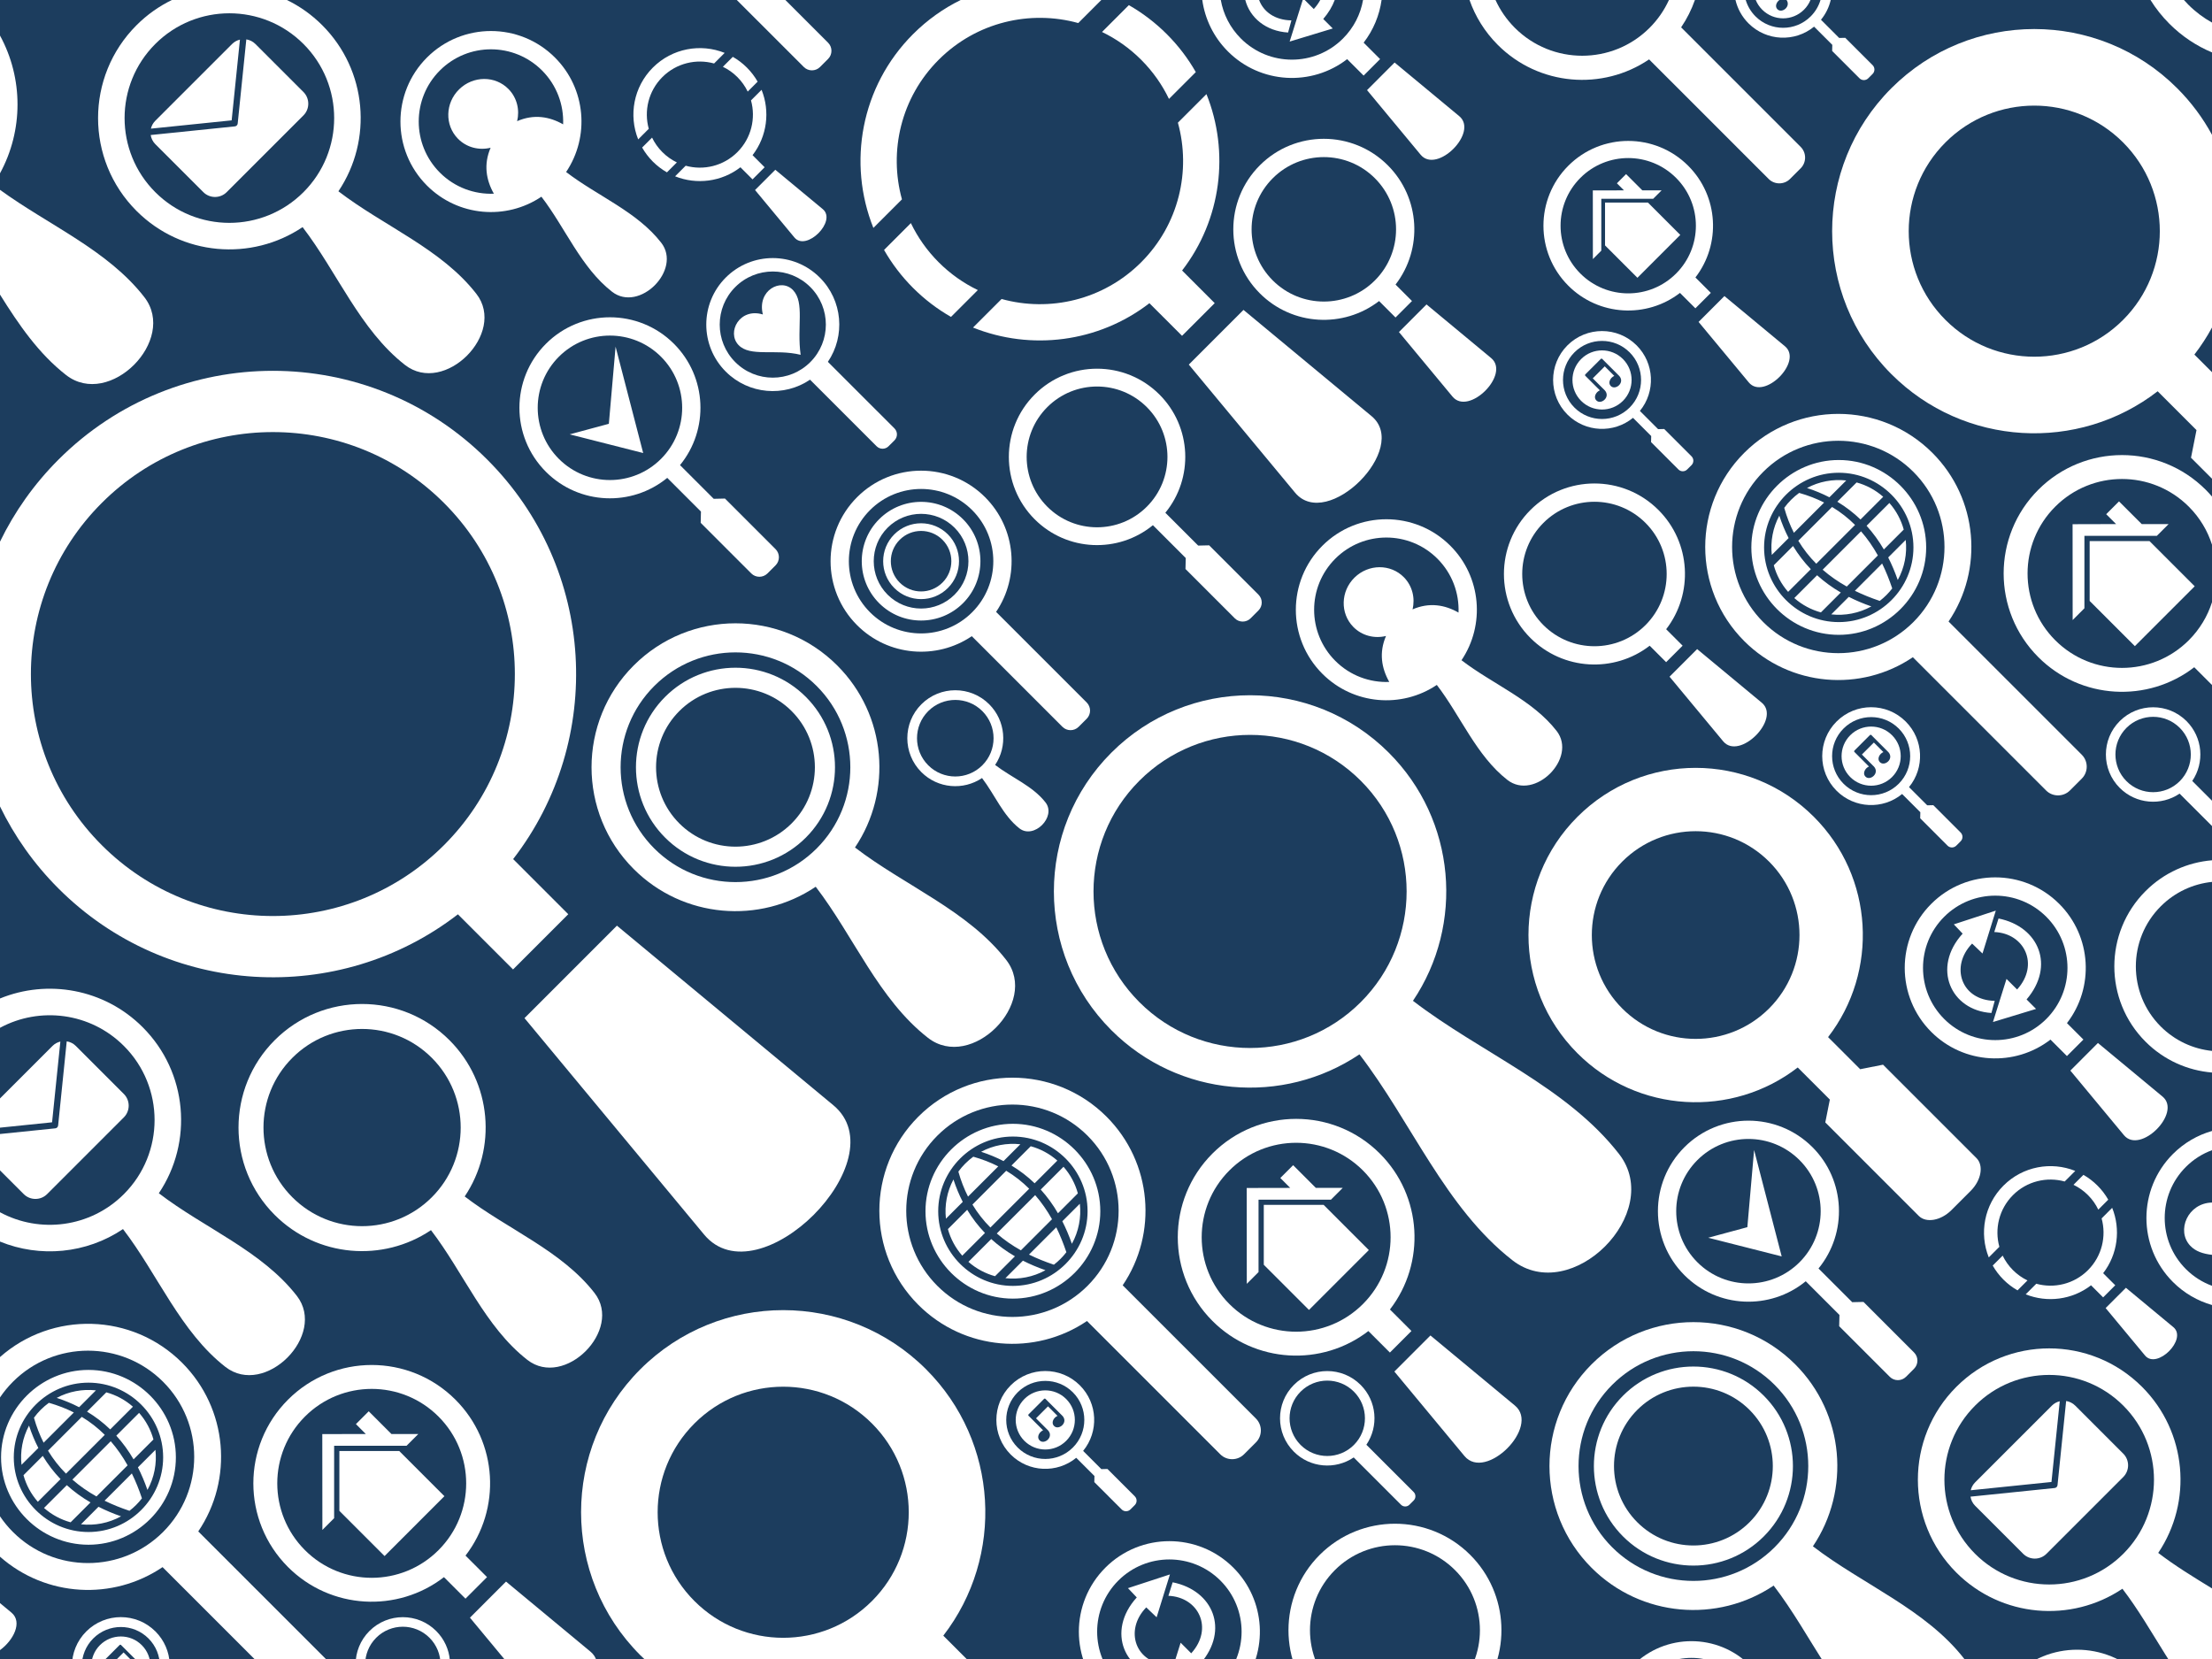 <svg xmlns="http://www.w3.org/2000/svg" xmlns:xlink="http://www.w3.org/1999/xlink" width="1024" zoomAndPan="magnify" viewBox="0 0 768 576" height="768" preserveAspectRatio="xMidYMid meet" version="1.0"><defs><clipPath id="956e3b3f0c"><path d="M 745.074 392 L 768 392 L 768 453.297 L 745.074 453.297 Z M 745.074 392 " clip-rule="nonzero"/></clipPath><clipPath id="75ffd125ff"><path d="M 689 572.094 L 768 572.094 L 768 576 L 689 576 Z M 689 572.094 " clip-rule="nonzero"/></clipPath><clipPath id="a5154c56b7"><path d="M 746.117 0 L 768 0 L 768 18.758 L 746.117 18.758 Z M 746.117 0 " clip-rule="nonzero"/></clipPath><clipPath id="04744afaab"><path d="M 695.055 158 L 768 158 L 768 240.715 L 695.055 240.715 Z M 695.055 158 " clip-rule="nonzero"/></clipPath><clipPath id="1b9111f2fb"><path d="M 734 298.031 L 768 298.031 L 768 373 L 734 373 Z M 734 298.031 " clip-rule="nonzero"/></clipPath><clipPath id="4252321b07"><path d="M 636 10 L 768 10 L 768 166.73 L 636 166.73 Z M 636 10 " clip-rule="nonzero"/></clipPath><clipPath id="940678c0cc"><path d="M 665.879 468 L 768 468 L 768 576 L 665.879 576 Z M 665.879 468 " clip-rule="nonzero"/></clipPath></defs><rect x="-76.8" width="921.6" fill="#ffffff" y="-57.6" height="691.2" fill-opacity="1"/><rect x="-76.8" width="921.6" fill="#1c3d5e" y="-57.6" height="691.2" fill-opacity="1"/><path fill="#ffffff" d="M 756.809 271.215 C 761.918 266.102 761.918 257.816 756.809 252.707 C 751.703 247.602 743.414 247.602 738.305 252.707 C 733.195 257.816 733.195 266.102 738.305 271.215 C 743.414 276.32 751.703 276.32 756.809 271.215 Z M 756.746 275.543 C 750.363 279.867 741.613 279.207 735.965 273.555 C 729.559 267.152 729.559 256.766 735.965 250.363 C 742.367 243.961 752.746 243.961 759.156 250.363 C 764.805 256.02 765.469 264.766 761.145 271.145 L 768.008 278.012 L 768.008 286.809 L 756.746 275.543 " fill-opacity="1" fill-rule="evenodd"/><path fill="#ffffff" d="M 149.117 587.129 C 154.227 582.02 154.227 573.734 149.117 568.625 C 144.004 563.516 135.719 563.516 130.613 568.625 C 125.504 573.734 125.504 582.02 130.613 587.129 C 135.719 592.242 144.004 592.242 149.117 587.129 Z M 149.047 591.465 C 142.668 595.785 133.922 595.125 128.266 589.473 C 121.863 583.066 121.863 572.688 128.266 566.285 C 134.672 559.875 145.055 559.875 151.457 566.285 C 157.109 571.934 157.77 580.68 153.449 587.062 L 169.867 603.48 C 170.676 604.289 170.676 605.609 169.867 606.414 L 168.402 607.883 C 167.598 608.688 166.273 608.688 165.469 607.883 L 149.047 591.465 " fill-opacity="1" fill-rule="evenodd"/><path fill="#ffffff" d="M 470.07 501.68 C 475.18 496.57 475.18 488.285 470.07 483.176 C 464.961 478.066 456.676 478.066 451.566 483.176 C 446.457 488.285 446.457 496.57 451.566 501.68 C 456.676 506.793 464.961 506.793 470.07 501.68 Z M 470.004 506.016 C 463.625 510.336 454.875 509.676 449.227 504.023 C 442.82 497.617 442.82 487.238 449.227 480.836 C 455.625 474.426 466.008 474.426 472.414 480.836 C 478.066 486.484 478.727 495.23 474.402 501.613 L 490.824 518.031 C 491.629 518.84 491.629 520.16 490.824 520.965 L 489.359 522.434 C 488.551 523.242 487.23 523.242 486.422 522.434 L 470.004 506.016 " fill-opacity="1" fill-rule="evenodd"/><path fill="#ffffff" d="M 572.559 20.621 C 556.438 31.551 534.312 29.879 520.031 15.59 C 515.48 11.039 512.207 5.695 510.215 0.004 L 519.234 0.004 C 520.832 3.504 523.07 6.785 525.953 9.668 C 538.867 22.582 559.816 22.582 572.73 9.668 C 575.613 6.785 577.848 3.504 579.449 0.004 L 588.465 0.004 C 587.305 3.312 585.711 6.508 583.684 9.496 L 625.195 51.008 C 627.234 53.047 627.234 56.387 625.195 58.426 L 621.488 62.133 C 619.449 64.172 616.109 64.172 614.07 62.133 L 572.559 20.621 " fill-opacity="1" fill-rule="evenodd"/><g clip-path="url(#956e3b3f0c)"><path fill="#ffffff" d="M 768.008 435.676 L 768.008 417.523 C 759.594 417.684 755.527 427.27 760.422 432.492 C 762.285 434.484 764.898 435.324 768.008 435.676 Z M 768.008 453.102 C 763.039 451.68 758.348 449.02 754.438 445.105 C 742.164 432.832 742.164 412.934 754.438 400.66 C 758.348 396.746 763.039 394.082 768.008 392.668 L 768.008 399.344 C 764.695 400.555 761.586 402.488 758.926 405.152 C 749.133 414.945 749.133 430.824 758.926 440.613 C 761.586 443.277 764.695 445.207 768.008 446.426 L 768.008 453.102 " fill-opacity="1" fill-rule="evenodd"/></g><path fill="#ffffff" d="M 281.336 125.723 C 288.535 118.527 288.535 106.859 281.336 99.664 C 274.141 92.465 262.473 92.465 255.281 99.664 C 248.086 106.859 248.086 118.527 255.281 125.723 C 262.473 132.922 274.141 132.922 281.336 125.723 Z M 264.863 109.18 C 256.781 106.742 252.258 115.355 256.375 119.754 C 260.41 124.062 269.211 121.027 277.977 123.188 C 276.641 113.527 279.402 105.07 275.367 100.762 C 271.25 96.363 262.77 100.754 264.863 109.18 Z M 281.242 131.824 C 272.258 137.914 259.938 136.977 251.98 129.02 C 242.965 120.004 242.965 105.383 251.98 96.367 C 261 87.348 275.617 87.348 284.633 96.367 C 292.594 104.324 293.527 116.645 287.438 125.629 L 310.562 148.75 C 311.699 149.887 311.699 151.746 310.562 152.883 L 308.496 154.945 C 307.359 156.082 305.504 156.082 304.363 154.945 L 281.242 131.824 " fill-opacity="1" fill-rule="evenodd"/><g clip-path="url(#75ffd125ff)"><path fill="#ffffff" d="M 738.898 621.934 C 748.691 612.141 748.691 596.262 738.898 586.469 C 729.105 576.676 713.227 576.676 703.434 586.469 C 693.641 596.262 693.641 612.141 703.434 621.934 C 713.227 631.73 729.105 631.73 738.898 621.934 Z M 732.789 615.828 C 739.207 609.406 739.207 599 732.789 592.574 C 726.371 586.156 715.961 586.156 709.543 592.574 C 703.125 599 703.125 609.406 709.543 615.828 C 715.961 622.246 726.371 622.246 732.789 615.828 Z M 735.734 618.77 C 743.781 610.723 743.781 597.68 735.734 589.637 C 727.688 581.59 714.645 581.59 706.602 589.637 C 698.551 597.68 698.551 610.723 706.602 618.77 C 714.645 626.816 727.688 626.816 735.734 618.77 Z M 728.598 611.629 C 732.695 607.527 732.695 600.875 728.598 596.777 C 724.488 592.668 717.84 592.668 713.738 596.777 C 709.637 600.875 709.637 607.527 713.738 611.629 C 717.84 615.734 724.488 615.734 728.598 611.629 Z M 730.473 613.512 C 735.617 608.367 735.617 600.035 730.473 594.895 C 725.336 589.75 717 589.75 711.855 594.895 C 706.715 600.035 706.715 608.367 711.855 613.512 C 717 618.652 725.336 618.652 730.473 613.512 Z M 738.77 630.238 C 726.547 638.527 709.773 637.254 698.941 626.426 C 686.672 614.148 686.672 594.254 698.941 581.98 C 711.219 569.707 731.117 569.707 743.391 581.98 C 754.219 592.812 755.488 609.582 747.203 621.805 L 768.008 642.609 L 768.008 659.477 L 738.77 630.238 " fill-opacity="1" fill-rule="evenodd"/></g><path fill="#ffffff" d="M 337.531 212.578 C 347.324 202.781 347.324 186.902 337.531 177.109 C 327.742 167.32 311.863 167.32 302.066 177.109 C 292.273 186.902 292.273 202.781 302.066 212.578 C 311.863 222.371 327.742 222.371 337.531 212.578 Z M 331.426 206.465 C 337.844 200.047 337.844 189.641 331.426 183.219 C 325.004 176.801 314.598 176.801 308.172 183.219 C 301.754 189.641 301.754 200.047 308.172 206.465 C 314.598 212.891 325.004 212.891 331.426 206.465 Z M 334.367 209.414 C 342.41 201.367 342.41 188.32 334.367 180.277 C 326.32 172.23 313.277 172.23 305.23 180.277 C 297.188 188.32 297.188 201.367 305.23 209.414 C 313.277 217.457 326.32 217.457 334.367 209.414 Z M 327.227 202.27 C 331.332 198.172 331.332 191.516 327.227 187.418 C 323.125 183.312 316.473 183.312 312.371 187.418 C 308.266 191.516 308.266 198.172 312.371 202.27 C 316.473 206.375 323.125 206.375 327.227 202.27 Z M 329.109 204.152 C 334.25 199.012 334.25 190.676 329.109 185.535 C 323.969 180.395 315.633 180.395 310.488 185.535 C 305.348 190.676 305.348 199.012 310.488 204.152 C 315.633 209.297 323.969 209.297 329.109 204.152 Z M 337.406 220.879 C 325.176 229.168 308.41 227.898 297.578 217.066 C 285.305 204.793 285.305 184.895 297.578 172.621 C 309.852 160.348 329.746 160.348 342.02 172.621 C 352.852 183.453 354.121 200.223 345.84 212.445 L 377.309 243.914 C 378.852 245.461 378.852 247.996 377.309 249.543 L 374.496 252.352 C 372.949 253.898 370.422 253.898 368.875 252.352 L 337.406 220.879 " fill-opacity="1" fill-rule="evenodd"/><path fill="#ffffff" d="M 272.684 0.004 L 287.516 14.836 C 289.062 16.383 289.062 18.91 287.516 20.457 L 284.707 23.266 C 283.16 24.812 280.629 24.812 279.086 23.266 L 255.816 0.004 L 272.684 0.004 " fill-opacity="1" fill-rule="evenodd"/><path fill="#ffffff" d="M 664.324 215.977 C 678.719 201.578 678.719 178.234 664.324 163.832 C 649.926 149.434 626.582 149.434 612.184 163.832 C 597.781 178.234 597.781 201.578 612.184 215.977 C 626.582 230.375 649.926 230.375 664.324 215.977 Z M 638.414 215.992 C 652.652 215.992 664.34 204.305 664.34 190.062 C 664.34 175.824 652.652 164.133 638.414 164.133 C 624.172 164.133 612.484 175.824 612.484 190.062 C 612.484 204.305 624.172 215.992 638.414 215.992 Z M 627.387 169.426 C 630.156 170.328 632.742 171.41 635.164 172.66 L 641.012 166.816 C 636.371 166.301 631.605 167.168 627.387 169.426 Z M 619.48 176.316 C 620.359 179.441 621.488 182.328 622.836 184.988 L 633.332 174.488 C 630.676 173.141 627.789 172.012 624.664 171.133 C 623.688 171.848 622.75 172.641 621.871 173.523 C 620.988 174.402 620.195 175.34 619.48 176.316 Z M 615.164 192.664 L 621.008 186.816 C 619.758 184.395 618.676 181.809 617.773 179.039 C 615.516 183.258 614.648 188.023 615.164 192.664 Z M 637.918 174.195 C 640.875 175.977 643.551 178.043 645.965 180.367 L 653.844 172.484 C 651.105 170.074 647.938 168.414 644.609 167.504 Z M 624.367 187.746 C 626.148 190.703 628.242 193.352 630.605 195.723 L 644.07 182.258 C 641.699 179.895 639.055 177.801 636.094 176.02 Z M 620.832 205.496 L 628.715 197.617 C 626.391 195.203 624.324 192.523 622.543 189.57 L 615.852 196.262 C 616.762 199.59 618.422 202.758 620.832 205.496 Z M 648.074 182.543 C 650.328 185.031 652.324 187.773 654.066 190.77 L 660.973 183.863 C 660.062 180.535 658.395 177.371 655.992 174.633 Z M 632.82 197.797 C 635.352 200.004 638.152 201.945 641.191 203.645 L 651.992 192.844 C 650.293 189.805 648.355 187.004 646.145 184.473 Z M 632.211 212.625 L 639.117 205.719 C 636.121 203.977 633.379 201.98 630.891 199.727 L 622.977 207.645 C 625.719 210.051 628.879 211.715 632.211 212.625 Z M 655.578 193.547 C 656.828 196.008 657.934 198.621 658.895 201.379 C 661.262 197.09 662.188 192.211 661.656 187.465 Z M 649.727 210.547 C 646.969 209.586 644.355 208.48 641.895 207.23 L 635.812 213.309 C 640.559 213.84 645.434 212.914 649.727 210.547 Z M 654.953 206.605 C 655.688 205.871 656.359 205.098 656.98 204.297 C 655.961 201.262 654.797 198.375 653.465 195.656 L 644.008 205.121 C 646.723 206.449 649.609 207.613 652.645 208.633 C 653.445 208.012 654.219 207.344 654.953 206.605 Z M 638.414 220.414 C 655.082 220.414 668.762 206.73 668.762 190.062 C 668.762 173.395 655.082 159.715 638.414 159.715 C 621.742 159.715 608.062 173.395 608.062 190.062 C 608.062 206.73 621.742 220.414 638.414 220.414 Z M 664.137 228.184 C 646.16 240.367 621.504 238.504 605.582 222.578 C 587.535 204.535 587.535 175.277 605.582 157.234 C 623.625 139.188 652.879 139.188 670.926 157.234 C 686.848 173.156 688.715 197.812 676.535 215.789 L 722.801 262.055 C 725.074 264.328 725.074 268.047 722.801 270.32 L 718.668 274.453 C 716.398 276.723 712.672 276.723 710.402 274.453 L 664.137 228.184 " fill-opacity="1" fill-rule="evenodd"/><path fill="#ffffff" d="M 30.715 531.91 C 44.961 531.91 56.645 520.223 56.645 505.98 C 56.645 491.738 44.961 480.055 30.715 480.055 C 16.473 480.055 4.785 491.738 4.785 505.98 C 4.785 520.223 16.473 531.91 30.715 531.91 Z M 19.691 485.34 C 22.457 486.246 25.051 487.328 27.473 488.578 L 33.312 482.73 C 28.676 482.219 23.91 483.09 19.691 485.34 Z M 11.789 492.23 C 12.668 495.359 13.793 498.246 15.141 500.906 L 25.641 490.41 C 22.98 489.059 20.098 487.934 16.965 487.051 C 15.988 487.762 15.059 488.559 14.172 489.441 C 13.293 490.32 12.496 491.254 11.789 492.23 Z M 7.469 508.578 L 13.312 502.734 C 12.062 500.312 10.98 497.723 10.078 494.961 C 7.824 499.176 6.953 503.938 7.469 508.578 Z M 30.223 490.109 C 33.18 491.895 35.859 493.957 38.266 496.285 L 46.152 488.402 C 43.414 485.996 40.246 484.332 36.914 483.418 Z M 16.672 503.668 C 18.457 506.621 20.543 509.27 22.914 511.641 L 36.379 498.176 C 34.004 495.809 31.355 493.719 28.398 491.934 Z M 13.141 521.414 L 21.02 513.535 C 18.691 511.121 16.633 508.445 14.848 505.484 L 8.156 512.184 C 9.07 515.508 10.73 518.676 13.141 521.414 Z M 40.379 498.461 C 42.637 500.945 44.625 503.691 46.371 506.688 L 53.277 499.781 C 52.363 496.453 50.703 493.285 48.293 490.547 Z M 25.129 513.711 C 27.66 515.922 30.457 517.863 33.496 519.562 L 44.301 508.762 C 42.598 505.723 40.656 502.922 38.449 500.395 Z M 24.516 528.543 L 31.422 521.637 C 28.43 519.891 25.68 517.898 23.199 515.645 L 15.281 523.559 C 18.02 525.969 21.188 527.629 24.516 528.543 Z M 47.883 509.461 C 49.137 511.93 50.238 514.539 51.195 517.293 C 53.57 513.008 54.492 508.129 53.965 503.387 Z M 42.031 526.461 C 39.273 525.5 36.664 524.398 34.199 523.148 L 28.121 529.23 C 32.867 529.754 37.742 528.836 42.031 526.461 Z M 47.258 522.52 C 47.992 521.789 48.668 521.016 49.281 520.215 C 48.27 517.18 47.105 514.289 45.773 511.574 L 36.309 521.035 C 39.027 522.371 41.914 523.535 44.949 524.547 C 45.754 523.934 46.523 523.258 47.258 522.52 Z M 30.715 536.328 C 47.387 536.328 61.066 522.652 61.062 505.98 C 61.066 489.312 47.387 475.633 30.715 475.633 C 14.047 475.633 0.367 489.312 0.367 505.98 C 0.367 522.652 14.047 536.328 30.715 536.328 Z M 56.438 544.102 C 39.238 555.758 15.934 554.551 0 540.477 L 0 526.461 C 1.297 528.375 2.789 530.199 4.484 531.891 C 18.883 546.289 42.227 546.289 56.629 531.891 C 71.027 517.492 71.027 494.148 56.629 479.75 C 42.227 465.352 18.883 465.352 4.484 479.75 C 2.789 481.449 1.293 483.27 0 485.184 L 0 471.168 C 18.148 455.137 45.871 455.797 63.227 473.148 C 79.152 489.074 81.02 513.73 68.836 531.703 L 115.105 577.973 C 117.379 580.246 117.379 583.965 115.105 586.238 L 110.973 590.367 C 108.699 592.645 104.98 592.645 102.707 590.367 L 56.438 544.102 " fill-opacity="1" fill-rule="evenodd"/><path fill="#ffffff" d="M 377.586 446.441 C 391.98 432.043 391.98 408.699 377.586 394.301 C 363.184 379.906 339.84 379.906 325.441 394.301 C 311.043 408.699 311.043 432.043 325.441 446.441 C 339.84 460.84 363.184 460.84 377.586 446.441 Z M 351.672 446.461 C 365.914 446.461 377.602 434.773 377.602 420.535 C 377.602 406.289 365.914 394.605 351.672 394.605 C 337.43 394.605 325.742 406.289 325.742 420.535 C 325.742 434.773 337.434 446.461 351.672 446.461 Z M 340.648 399.891 C 343.418 400.801 346.004 401.879 348.426 403.129 L 354.27 397.281 C 349.633 396.77 344.867 397.641 340.648 399.891 Z M 332.742 406.781 C 333.621 409.91 334.746 412.797 336.098 415.457 L 346.594 404.961 C 343.938 403.609 341.051 402.484 337.922 401.602 C 336.945 402.312 336.012 403.109 335.129 403.992 C 334.25 404.871 333.453 405.805 332.742 406.781 Z M 328.426 423.129 L 334.266 417.285 C 333.016 414.867 331.938 412.273 331.035 409.512 C 328.777 413.727 327.906 418.488 328.426 423.129 Z M 351.18 404.664 C 354.133 406.445 356.812 408.508 359.223 410.836 L 367.105 402.957 C 364.367 400.547 361.199 398.883 357.871 397.969 Z M 337.629 418.219 C 339.41 421.172 341.5 423.82 343.867 426.191 L 357.332 412.727 C 354.961 410.359 352.312 408.27 349.355 406.484 Z M 334.094 435.965 L 341.977 428.086 C 339.648 425.672 337.586 422.996 335.805 420.039 L 329.113 426.734 C 330.023 430.059 331.684 433.227 334.094 435.965 Z M 361.336 413.016 C 363.59 415.496 365.582 418.242 367.328 421.238 L 374.23 414.332 C 373.32 411.004 371.656 407.836 369.25 405.098 Z M 346.082 428.262 C 348.613 430.473 351.414 432.414 354.453 434.113 L 365.254 423.312 C 363.555 420.273 361.613 417.473 359.406 414.945 Z M 345.473 443.094 L 352.375 436.188 C 349.383 434.441 346.637 432.449 344.152 430.195 L 336.234 438.109 C 338.977 440.52 342.141 442.18 345.473 443.094 Z M 368.836 424.012 C 370.09 426.48 371.195 429.09 372.152 431.844 C 374.523 427.559 375.449 422.68 374.918 417.938 Z M 362.988 441.012 C 360.227 440.051 357.617 438.949 355.156 437.699 L 349.074 443.781 C 353.82 444.305 358.699 443.387 362.988 441.012 Z M 368.215 437.07 C 368.945 436.34 369.621 435.566 370.242 434.766 C 369.223 431.73 368.059 428.84 366.73 426.125 L 357.266 435.586 C 359.984 436.922 362.871 438.086 365.906 439.098 C 366.707 438.484 367.477 437.809 368.215 437.07 Z M 351.672 450.879 C 368.34 450.879 382.023 437.203 382.023 420.535 C 382.023 403.863 368.34 390.184 351.672 390.184 C 335.004 390.184 321.324 403.863 321.324 420.535 C 321.324 437.203 335.004 450.879 351.672 450.879 Z M 377.395 458.652 C 359.418 470.836 334.766 468.969 318.844 453.043 C 300.797 435 300.797 405.746 318.844 387.699 C 336.883 369.656 366.137 369.656 384.184 387.699 C 400.105 403.625 401.977 428.281 389.793 446.254 L 436.062 492.523 C 438.332 494.797 438.332 498.516 436.062 500.789 L 431.926 504.922 C 429.656 507.195 425.934 507.195 423.664 504.922 L 377.395 458.652 " fill-opacity="1" fill-rule="evenodd"/><g clip-path="url(#a5154c56b7)"><path fill="#ffffff" d="M 768.008 0.098 L 768.008 0.004 L 767.879 0.004 Z M 768.008 18.203 C 762.633 15.949 757.586 12.637 753.207 8.254 C 750.66 5.707 748.473 2.934 746.645 0.004 L 758.258 0.004 C 758.754 0.566 759.273 1.117 759.809 1.656 C 762.305 4.148 765.07 6.211 768.008 7.84 L 768.008 18.203 " fill-opacity="1" fill-rule="evenodd"/></g><path fill="#ffffff" d="M 571.32 217.023 C 581.113 207.227 581.113 191.348 571.32 181.555 C 561.523 171.762 545.645 171.762 535.855 181.555 C 526.062 191.348 526.062 207.227 535.855 217.023 C 545.645 226.816 561.523 226.816 571.32 217.023 Z M 572.766 224.191 L 578.48 229.902 L 584.203 224.18 L 578.488 218.465 C 588.004 206.141 587.113 188.367 575.809 177.066 C 563.535 164.793 543.641 164.793 531.363 177.066 C 519.094 189.336 519.094 209.234 531.363 221.508 C 542.672 232.812 560.438 233.707 572.766 224.191 Z M 598.27 257.367 L 579.664 234.945 L 589.246 225.363 L 611.672 243.969 C 618.469 249.613 603.91 264.172 598.27 257.367 " fill-opacity="1" fill-rule="evenodd"/><path fill="#ffffff" d="M 477.363 97.355 C 487.156 87.562 487.156 71.684 477.363 61.891 C 467.57 52.094 451.688 52.094 441.895 61.891 C 432.102 71.684 432.102 87.562 441.895 97.355 C 451.688 107.148 467.57 107.148 477.363 97.355 Z M 478.809 104.523 L 484.52 110.234 L 490.242 104.512 L 484.531 98.801 C 494.047 86.477 493.152 68.703 481.852 57.402 C 469.578 45.125 449.68 45.125 437.406 57.402 C 425.133 69.672 425.133 89.574 437.406 101.844 C 448.711 113.148 466.48 114.039 478.809 104.523 Z M 504.312 137.707 L 485.707 115.281 L 495.285 105.699 L 517.711 124.309 C 524.512 129.949 509.957 144.504 504.312 137.707 " fill-opacity="1" fill-rule="evenodd"/><path fill="#ffffff" d="M 0 556.59 L 3.973 559.891 C 7.961 563.199 4.602 569.578 0 572.91 L 0 556.59 " fill-opacity="1" fill-rule="evenodd"/><path fill="#ffffff" d="M 154.148 293.434 C 186.957 260.625 186.957 207.43 154.148 174.621 C 121.34 141.816 68.145 141.816 35.336 174.621 C 2.527 207.43 2.527 260.625 35.336 293.434 C 68.145 326.242 121.34 326.242 154.148 293.434 Z M 158.988 317.449 L 178.129 336.59 L 197.305 317.414 L 178.164 298.273 C 210.051 256.988 207.059 197.449 169.188 159.582 C 128.074 118.469 61.414 118.469 20.297 159.582 C 11.754 168.125 4.996 177.773 0 188.062 L 0 279.996 C 4.996 290.289 11.754 299.934 20.297 308.477 C 58.164 346.344 117.699 349.336 158.988 317.449 Z M 244.438 428.609 L 182.102 353.488 L 214.195 321.387 L 289.324 383.723 C 312.102 402.625 263.34 451.387 244.438 428.609 " fill-opacity="1" fill-rule="evenodd"/><g clip-path="url(#04744afaab)"><path fill="#ffffff" d="M 761.836 231.664 C 745.719 244.109 722.48 242.941 707.699 228.16 C 691.648 212.113 691.648 186.09 707.699 170.039 C 723.746 153.988 749.77 153.988 765.816 170.039 C 766.586 170.805 767.316 171.598 768.008 172.41 L 768.008 189.137 C 766.469 184.297 763.781 179.746 759.949 175.91 C 747.137 163.102 726.375 163.102 713.57 175.91 C 700.762 188.719 700.762 209.484 713.57 222.289 C 726.375 235.094 747.137 235.094 759.949 222.289 C 763.781 218.449 766.469 213.898 768.008 209.059 L 768.008 237.836 Z M 741.215 224.336 L 725.523 208.645 L 725.523 187.863 L 746.305 187.863 L 761.996 203.555 C 742.035 223.516 760.754 204.793 741.215 224.336 Z M 752.93 181.965 L 743.605 181.961 L 735.715 174.082 L 731.266 178.531 L 734.703 181.961 L 719.594 182 L 719.621 215.277 L 723.703 211.191 L 723.703 186.043 L 748.848 186.043 L 752.93 181.965 " fill-opacity="1" fill-rule="evenodd"/></g><path fill="#ffffff" d="M 152.25 538.203 C 165.059 525.398 165.059 504.637 152.25 491.828 C 139.445 479.02 118.68 479.02 105.875 491.828 C 93.066 504.637 93.066 525.398 105.875 538.203 C 118.68 551.016 139.445 551.016 152.25 538.203 Z M 154.141 547.582 L 161.613 555.055 L 169.098 547.566 L 161.625 540.098 C 174.074 523.977 172.906 500.734 158.125 485.957 C 142.074 469.906 116.051 469.906 100 485.957 C 83.949 502.004 83.949 528.027 100 544.078 C 114.781 558.859 138.023 560.027 154.141 547.582 Z M 133.52 540.254 L 117.828 524.562 L 117.828 503.781 L 138.609 503.781 L 154.297 519.473 C 134.34 539.43 153.062 520.711 133.52 540.254 Z M 145.238 497.883 L 135.906 497.883 L 128.023 489.996 L 123.574 494.445 L 127.008 497.883 L 111.898 497.914 L 111.93 531.191 L 116.008 527.109 L 116.012 501.965 L 141.156 501.965 Z M 187.496 590.973 L 163.164 561.648 L 175.691 549.117 L 205.02 573.453 C 213.91 580.832 194.875 599.867 187.496 590.973 " fill-opacity="1" fill-rule="evenodd"/><path fill="#ffffff" d="M 473.207 452.754 C 486.012 439.949 486.012 419.188 473.207 406.379 C 460.398 393.57 439.637 393.57 426.832 406.379 C 414.02 419.188 414.02 439.949 426.832 452.754 C 439.637 465.566 460.398 465.566 473.207 452.754 Z M 475.098 462.133 L 482.57 469.605 L 490.055 462.117 L 482.582 454.648 C 495.027 438.527 493.859 415.285 479.074 400.508 C 463.031 384.457 437.008 384.457 420.957 400.508 C 404.906 416.555 404.906 442.578 420.957 458.629 C 435.738 473.41 458.98 474.578 475.098 462.133 Z M 454.473 454.805 L 438.781 439.117 L 438.781 418.332 L 459.566 418.332 L 475.254 434.023 C 455.297 453.98 474.016 435.262 454.473 454.805 Z M 466.191 412.434 L 456.863 412.434 L 448.977 404.547 L 444.527 408.996 L 447.965 412.434 L 432.855 412.465 L 432.883 445.742 L 436.961 441.66 L 436.961 416.516 L 462.109 416.516 Z M 508.453 505.523 L 484.121 476.199 L 496.648 463.668 L 525.973 488.004 C 534.867 495.383 515.828 514.418 508.453 505.523 " fill-opacity="1" fill-rule="evenodd"/><path fill="#ffffff" d="M 581.926 94.977 C 591.102 85.809 591.102 70.93 581.926 61.758 C 572.754 52.582 557.883 52.582 548.707 61.758 C 539.531 70.93 539.531 85.809 548.707 94.977 C 557.883 104.152 572.754 104.152 581.926 94.977 Z M 583.281 101.695 L 588.633 107.047 L 593.996 101.684 L 588.645 96.332 C 597.559 84.785 596.723 68.141 586.137 57.555 C 574.637 46.055 555.996 46.055 544.504 57.555 C 533.004 69.051 533.004 87.688 544.504 99.184 C 555.09 109.77 571.734 110.609 583.281 101.695 Z M 568.512 96.445 L 557.266 85.203 L 557.266 70.32 L 572.156 70.32 L 583.395 81.559 C 569.098 95.859 582.504 82.445 568.512 96.445 Z M 576.902 66.094 L 570.219 66.094 L 564.574 60.449 L 561.387 63.637 L 563.844 66.094 L 553.023 66.117 L 553.043 89.957 L 555.965 87.027 L 555.969 69.016 L 573.98 69.016 Z M 607.172 132.773 L 589.742 111.77 L 598.719 102.793 L 619.727 120.223 C 626.094 125.512 612.461 139.145 607.172 132.773 " fill-opacity="1" fill-rule="evenodd"/><path fill="#ffffff" d="M 723.359 407.906 C 725.109 408.902 726.754 410.148 728.242 411.641 C 729.734 413.129 730.977 414.773 731.977 416.523 L 728.523 419.977 C 727.645 418.152 726.457 416.445 724.945 414.938 C 723.434 413.426 721.73 412.238 719.91 411.359 Z M 690.496 436.566 C 687.16 428.246 688.859 418.375 695.598 411.641 C 702.336 404.898 712.207 403.199 720.523 406.539 L 716.852 410.211 C 710.668 408.5 703.758 410.07 698.898 414.938 C 694.035 419.801 692.457 426.703 694.172 432.891 Z M 700.48 448.012 C 698.734 447.016 697.086 445.773 695.598 444.285 C 694.105 442.797 692.867 441.148 691.867 439.398 L 695.32 435.949 C 696.195 437.77 697.387 439.477 698.898 440.988 C 700.402 442.492 702.113 443.688 703.934 444.562 Z M 726.004 446.25 L 730.203 450.449 L 734.41 446.242 L 730.207 442.047 C 735.285 435.477 736.332 426.793 733.344 419.355 L 729.672 423.027 C 731.383 429.215 729.809 436.125 724.945 440.988 C 720.082 445.848 713.176 447.422 706.992 445.711 L 703.316 449.387 C 710.754 452.367 719.434 451.324 726.004 446.25 Z M 744.742 470.621 L 731.07 454.152 L 738.109 447.113 L 754.582 460.781 C 759.578 464.926 748.883 475.617 744.742 470.621 " fill-opacity="1" fill-rule="evenodd"/><path fill="#ffffff" d="M 391.934 1.781 C 396.648 4.477 401.086 7.832 405.109 11.852 C 409.133 15.875 412.488 20.316 415.18 25.031 L 405.863 34.348 C 403.504 29.434 400.285 24.828 396.211 20.75 C 392.137 16.68 387.527 13.465 382.617 11.102 Z M 303.234 79.133 C 294.23 56.68 298.82 30.039 317.008 11.852 C 321.973 6.887 327.566 2.938 333.535 0.004 L 382.367 0.004 L 374.367 8.004 C 357.672 3.379 339.031 7.629 325.91 20.75 C 312.781 33.879 308.531 52.52 313.156 69.215 Z M 330.184 110.027 C 325.469 107.336 321.031 103.977 317.008 99.957 C 312.984 95.93 309.633 91.492 306.938 86.781 L 316.254 77.461 C 318.617 82.375 321.836 86.984 325.91 91.059 C 329.98 95.129 334.586 98.348 339.5 100.711 Z M 399.074 105.27 L 410.402 116.594 L 421.746 105.246 L 410.422 93.922 C 424.117 76.184 426.938 52.758 418.879 32.68 L 408.961 42.598 C 413.586 59.293 409.336 77.93 396.211 91.059 C 383.086 104.184 364.445 108.43 347.75 103.809 L 337.832 113.727 C 357.91 121.781 381.336 118.961 399.074 105.27 Z M 449.633 171.039 L 412.75 126.59 L 431.738 107.598 L 476.199 144.48 C 489.676 155.668 460.82 184.523 449.633 171.039 " fill-opacity="1" fill-rule="evenodd"/><path fill="#ffffff" d="M 254.434 19.734 C 256.184 20.73 257.828 21.977 259.32 23.465 C 260.809 24.957 262.055 26.602 263.051 28.348 L 259.602 31.801 C 258.719 29.98 257.531 28.273 256.023 26.766 C 254.512 25.254 252.805 24.062 250.98 23.188 Z M 221.574 48.395 C 218.234 40.074 219.938 30.203 226.672 23.465 C 233.414 16.727 243.285 15.027 251.602 18.363 L 247.93 22.039 C 241.742 20.328 234.836 21.898 229.969 26.766 C 225.109 31.629 223.535 38.531 225.25 44.719 Z M 231.559 59.84 C 229.812 58.844 228.164 57.602 226.672 56.113 C 225.184 54.617 223.941 52.973 222.945 51.227 L 226.395 47.777 C 227.27 49.594 228.465 51.305 229.969 52.812 C 231.48 54.32 233.191 55.516 235.008 56.391 Z M 257.078 58.078 L 261.277 62.277 L 265.48 58.07 L 261.285 53.875 C 266.359 47.301 267.406 38.621 264.418 31.184 L 260.746 34.855 C 262.457 41.043 260.887 47.949 256.023 52.812 C 251.156 57.676 244.254 59.25 238.066 57.539 L 234.391 61.215 C 241.832 64.195 250.512 63.156 257.078 58.078 Z M 275.816 82.449 L 262.148 65.98 L 269.188 58.941 L 285.66 72.609 C 290.652 76.754 279.961 87.445 275.816 82.449 " fill-opacity="1" fill-rule="evenodd"/><path fill="#ffffff" d="M 710.477 353.777 C 720.27 343.98 720.27 328.102 710.477 318.312 C 700.68 308.52 684.801 308.52 675.012 318.312 C 665.215 328.102 665.215 343.98 675.012 353.777 C 684.801 363.57 700.68 363.57 710.477 353.777 Z M 711.918 360.945 L 717.633 366.66 L 723.355 360.934 L 717.645 355.223 C 727.16 342.895 726.27 325.129 714.965 313.824 C 702.691 301.551 682.789 301.551 670.52 313.824 C 658.25 326.098 658.25 345.992 670.52 358.266 C 681.82 369.57 699.594 370.461 711.918 360.945 Z M 703.621 347.004 C 713.523 335.461 708.047 321.762 693.883 318.895 C 693.391 320.461 692.898 322.027 692.406 323.594 C 702.906 324.02 708.176 334.891 700.332 343.551 C 699.105 342.324 697.879 341.102 696.652 339.875 C 695.086 344.863 693.516 349.852 691.949 354.844 C 696.941 353.328 701.926 351.809 706.914 350.297 C 705.812 349.195 704.719 348.102 703.621 347.004 Z M 681.422 324.156 C 680.402 323.078 679.383 322.008 678.363 320.934 C 683.223 319.344 688.082 317.75 692.938 316.164 C 691.398 321.125 689.859 326.09 688.32 331.051 C 687.117 329.902 685.914 328.754 684.711 327.605 C 676.961 335.57 680.934 347.312 692.559 347.488 C 692.176 348.895 691.797 350.297 691.414 351.703 C 677.305 350.84 670.625 336.008 681.422 324.156 Z M 737.426 394.129 L 718.82 371.703 L 728.398 362.121 L 750.828 380.727 C 757.625 386.367 743.066 400.926 737.426 394.129 " fill-opacity="1" fill-rule="evenodd"/><path fill="#ffffff" d="M 423.738 584.242 C 433.527 574.453 433.527 558.574 423.738 548.781 C 413.941 538.988 398.062 538.988 388.27 548.781 C 378.477 558.574 378.477 574.453 388.27 584.242 C 398.062 594.039 413.941 594.039 423.738 584.242 Z M 425.184 591.414 L 430.895 597.125 L 436.617 591.402 L 430.906 585.691 C 440.422 573.367 439.527 555.594 428.223 544.289 C 415.949 532.02 396.055 532.02 383.781 544.289 C 371.508 556.562 371.508 576.461 383.781 588.738 C 395.086 600.035 412.852 600.934 425.184 591.414 Z M 416.883 577.469 C 426.785 565.93 421.312 552.23 407.145 549.367 C 406.652 550.93 406.16 552.496 405.664 554.059 C 416.168 554.488 421.438 565.359 413.59 574.023 C 412.367 572.793 411.137 571.566 409.914 570.344 C 408.348 575.332 406.777 580.324 405.211 585.309 C 410.199 583.797 415.188 582.281 420.176 580.762 C 419.074 579.668 417.977 578.57 416.883 577.469 Z M 394.684 554.625 C 393.664 553.551 392.645 552.477 391.625 551.402 C 396.484 549.809 401.34 548.223 406.199 546.633 C 404.656 551.594 403.121 556.555 401.578 561.516 C 400.375 560.375 399.176 559.223 397.973 558.078 C 390.219 566.035 394.195 577.777 405.82 577.957 C 405.441 579.363 405.059 580.766 404.676 582.172 C 390.566 581.309 383.887 566.477 394.684 554.625 Z M 450.684 624.594 L 432.078 602.168 L 441.66 592.586 L 464.086 611.195 C 470.887 616.84 456.324 631.391 450.684 624.594 " fill-opacity="1" fill-rule="evenodd"/><path fill="#ffffff" d="M 467.73 20.535 L 473.445 26.246 L 479.168 20.523 L 473.453 14.812 C 476.867 10.391 478.941 5.27 479.68 0.004 L 473.246 0.004 C 472.387 4.898 470.066 9.586 466.285 13.367 C 456.492 23.16 440.613 23.16 430.824 13.367 C 427.043 9.586 424.723 4.898 423.859 0.004 L 417.43 0.004 C 418.344 6.535 421.312 12.836 426.332 17.859 C 437.637 29.16 455.406 30.055 467.73 20.535 Z M 459.43 6.59 C 461.277 4.441 462.586 2.219 463.41 0.004 L 458.387 0.004 C 457.812 1.066 457.07 2.117 456.141 3.141 L 453.004 0.004 L 452.297 0.004 L 447.762 14.434 C 452.75 12.914 457.738 11.402 462.73 9.887 C 461.629 8.789 460.531 7.688 459.43 6.59 Z M 437.164 0.004 C 438.625 3.98 442.535 6.988 448.375 7.078 C 447.992 8.484 447.605 9.887 447.223 11.293 C 439.461 10.82 433.949 6.113 432.359 0.004 Z M 493.238 53.715 L 474.633 31.289 L 484.207 21.711 L 506.637 40.32 C 513.434 45.961 498.879 60.516 493.238 53.715 " fill-opacity="1" fill-rule="evenodd"/><g clip-path="url(#1b9111f2fb)"><path fill="#ffffff" d="M 768.008 372.379 C 759.59 371.684 751.363 368.117 744.926 361.676 C 730.48 347.238 730.48 323.828 744.926 309.391 C 751.363 302.949 759.59 299.387 768.008 298.688 L 768.008 306.191 C 761.508 306.863 755.188 309.691 750.203 314.676 C 738.68 326.195 738.68 344.875 750.203 356.398 C 755.188 361.375 761.508 364.203 768.008 364.875 L 768.008 372.379 " fill-opacity="1" fill-rule="evenodd"/></g><path fill="#ffffff" d="M 505.184 586.863 C 516.707 575.34 516.707 556.66 505.184 545.141 C 493.664 533.621 474.984 533.621 463.465 545.141 C 451.941 556.66 451.941 575.34 463.465 586.863 C 474.984 598.383 493.664 598.383 505.184 586.863 Z M 507.734 594.621 C 493.207 606.527 471.742 605.703 458.184 592.145 C 443.742 577.707 443.742 554.301 458.184 539.859 C 472.621 525.422 496.031 525.422 510.469 539.859 C 524.027 553.418 524.848 574.891 512.941 589.41 L 526.711 603.176 L 531.309 603.07 L 551.977 623.734 C 553.797 625.555 553.797 628.531 551.977 630.352 L 548.672 633.656 C 546.852 635.477 543.875 635.477 542.059 633.656 L 521.391 612.984 L 521.496 608.391 L 507.734 594.621 " fill-opacity="1" fill-rule="evenodd"/><path fill="#ffffff" d="M 398.176 175.918 C 407.723 166.371 407.723 150.898 398.176 141.355 C 388.633 131.809 373.16 131.809 363.613 141.355 C 354.07 150.898 354.07 166.371 363.613 175.918 C 373.16 185.461 388.633 185.461 398.176 175.918 Z M 400.285 182.344 C 388.258 192.207 370.469 191.523 359.238 180.293 C 347.281 168.328 347.281 148.941 359.238 136.977 C 371.199 125.02 390.59 125.02 402.555 136.977 C 413.785 148.215 414.469 165.996 404.605 178.027 L 416.008 189.426 L 419.816 189.336 L 436.938 206.461 C 438.445 207.969 438.445 210.438 436.938 211.941 L 434.203 214.68 C 432.691 216.188 430.227 216.188 428.719 214.68 L 411.598 197.559 L 411.688 193.75 L 400.285 182.344 " fill-opacity="1" fill-rule="evenodd"/><path fill="#ffffff" d="M 659.238 272.113 C 664.531 266.816 664.531 258.234 659.238 252.945 C 653.945 247.652 645.367 247.652 640.07 252.945 C 634.777 258.234 634.777 266.816 640.07 272.113 C 645.367 277.406 653.945 277.406 659.238 272.113 Z M 656.914 269.789 C 660.926 265.777 660.926 259.277 656.914 255.27 C 652.906 251.258 646.402 251.258 642.398 255.27 C 638.387 259.277 638.387 265.777 642.398 269.789 C 646.402 273.797 652.906 273.797 656.914 269.789 Z M 648.039 266.703 C 647.27 267.445 646.809 268.727 647.66 269.613 C 648.477 270.469 649.734 270.141 650.5 269.414 C 651.477 268.488 651.562 267.176 650.629 266.148 C 650.625 266.145 650.621 266.141 650.617 266.141 L 646.445 261.965 L 650.602 257.809 L 653.91 261.117 C 653.598 261.25 653.305 261.449 653.055 261.691 C 652.273 262.441 651.828 263.715 652.672 264.598 C 653.488 265.453 654.746 265.129 655.516 264.398 C 656.488 263.48 656.574 262.16 655.641 261.137 C 655.637 261.129 655.629 261.121 655.621 261.117 L 652.676 258.176 L 649.727 255.219 C 649.586 255.086 649.367 255.086 649.23 255.219 L 643.855 260.594 C 643.719 260.73 643.719 260.949 643.855 261.09 C 643.863 261.098 643.871 261.105 643.879 261.109 L 648.898 266.133 C 648.586 266.262 648.293 266.461 648.039 266.703 Z M 660.41 275.676 C 653.738 281.145 643.875 280.766 637.645 274.539 C 631.012 267.902 631.012 257.148 637.645 250.52 C 644.281 243.883 655.035 243.883 661.664 250.52 C 667.895 256.746 668.277 266.609 662.805 273.281 L 669.125 279.602 L 671.238 279.555 L 680.734 289.051 C 681.57 289.883 681.57 291.254 680.734 292.086 L 679.219 293.605 C 678.379 294.445 677.016 294.445 676.176 293.605 L 666.684 284.113 L 666.734 282 L 660.41 275.676 " fill-opacity="1" fill-rule="evenodd"/><path fill="#ffffff" d="M 565.805 141.504 C 571.094 136.215 571.094 127.633 565.805 122.336 C 560.512 117.043 551.926 117.043 546.637 122.336 C 541.344 127.633 541.344 136.215 546.637 141.504 C 551.926 146.797 560.512 146.797 565.805 141.504 Z M 563.48 139.18 C 567.488 135.172 567.488 128.672 563.48 124.66 C 559.469 120.652 552.969 120.652 548.961 124.66 C 544.949 128.672 544.949 135.172 548.961 139.18 C 552.969 143.191 559.469 143.191 563.48 139.18 Z M 554.605 136.094 C 553.832 136.84 553.371 138.117 554.227 139.004 C 555.039 139.859 556.297 139.535 557.062 138.805 C 558.039 137.883 558.121 136.566 557.191 135.547 C 557.188 135.543 557.184 135.539 557.184 135.535 L 553.008 131.359 L 557.164 127.199 L 560.477 130.512 C 560.16 130.645 559.867 130.844 559.617 131.086 C 558.836 131.836 558.391 133.109 559.238 133.996 C 560.051 134.844 561.309 134.523 562.078 133.797 C 563.051 132.871 563.137 131.551 562.203 130.531 C 562.195 130.523 562.188 130.516 562.184 130.512 L 556.289 124.617 C 556.152 124.477 555.934 124.477 555.793 124.617 L 550.422 129.984 C 550.281 130.125 550.281 130.348 550.422 130.48 C 550.43 130.488 550.434 130.496 550.441 130.504 L 555.465 135.523 C 555.148 135.656 554.859 135.855 554.605 136.094 Z M 566.973 145.07 C 560.301 150.539 550.438 150.16 544.207 143.93 C 537.578 137.301 537.578 126.547 544.207 119.91 C 550.84 113.281 561.594 113.281 568.23 119.91 C 574.457 126.137 574.836 136 569.367 142.672 L 575.691 149 L 577.805 148.949 L 587.301 158.441 C 588.133 159.277 588.133 160.645 587.301 161.484 L 585.777 163 C 584.941 163.836 583.574 163.836 582.742 163 L 573.246 153.504 L 573.293 151.391 L 566.973 145.07 " fill-opacity="1" fill-rule="evenodd"/><path fill="#ffffff" d="M 51.547 588.027 C 56.836 582.738 56.836 574.156 51.547 568.859 C 46.25 563.57 37.668 563.57 32.379 568.859 C 27.086 574.156 27.086 582.738 32.379 588.027 C 37.668 593.32 46.25 593.32 51.547 588.027 Z M 49.223 585.703 C 53.23 581.695 53.23 575.195 49.223 571.184 C 45.211 567.176 38.711 567.176 34.703 571.184 C 30.691 575.195 30.691 581.695 34.703 585.703 C 38.711 589.715 45.211 589.715 49.223 585.703 Z M 40.348 582.621 C 39.574 583.363 39.113 584.641 39.965 585.527 C 40.781 586.383 42.035 586.059 42.805 585.328 C 43.777 584.406 43.863 583.09 42.934 582.07 C 42.93 582.066 42.93 582.062 42.926 582.059 L 38.746 577.883 L 42.906 573.723 L 46.219 577.035 C 45.902 577.168 45.609 577.367 45.359 577.609 C 44.578 578.359 44.133 579.637 44.98 580.52 C 45.793 581.367 47.051 581.047 47.82 580.32 C 48.793 579.395 48.879 578.074 47.945 577.055 C 47.938 577.047 47.93 577.039 47.926 577.035 L 44.984 574.09 L 42.027 571.141 C 41.895 571 41.676 571 41.535 571.141 L 41.535 571.137 L 36.164 576.508 C 36.023 576.648 36.023 576.871 36.164 577.004 C 36.172 577.012 36.176 577.023 36.184 577.027 L 41.207 582.047 C 40.891 582.18 40.594 582.379 40.348 582.621 Z M 52.715 591.594 C 46.043 597.062 36.18 596.684 29.949 590.453 C 23.32 583.824 23.32 573.07 29.949 566.434 C 36.582 559.805 47.336 559.805 53.973 566.434 C 60.199 572.668 60.578 582.523 55.105 589.195 L 61.434 595.523 L 63.547 595.473 L 73.039 604.965 C 73.875 605.801 73.875 607.168 73.039 608.008 L 71.52 609.523 C 70.684 610.359 69.316 610.359 68.484 609.523 L 58.988 600.027 L 59.039 597.914 L 52.715 591.594 " fill-opacity="1" fill-rule="evenodd"/><path fill="#ffffff" d="M 372.5 502.578 C 377.793 497.289 377.793 488.707 372.5 483.41 C 367.203 478.121 358.625 478.121 353.332 483.41 C 348.039 488.707 348.039 497.289 353.332 502.578 C 358.625 507.871 367.203 507.871 372.5 502.578 Z M 370.176 500.254 C 374.188 496.246 374.188 489.746 370.176 485.734 C 366.168 481.727 359.668 481.727 355.656 485.734 C 351.648 489.746 351.648 496.246 355.656 500.254 C 359.668 504.266 366.168 504.266 370.176 500.254 Z M 361.301 497.172 C 360.527 497.914 360.07 499.191 360.926 500.078 C 361.738 500.934 362.996 500.609 363.762 499.879 C 364.734 498.957 364.82 497.641 363.887 496.621 C 363.883 496.617 363.883 496.613 363.879 496.609 L 359.707 492.434 L 363.863 488.277 L 367.172 491.586 C 366.859 491.719 366.566 491.918 366.312 492.16 C 365.531 492.91 365.09 494.188 365.934 495.07 C 366.75 495.922 368.008 495.598 368.777 494.871 C 369.75 493.945 369.836 492.625 368.902 491.605 C 368.895 491.598 368.887 491.59 368.883 491.586 L 365.938 488.641 L 362.984 485.691 C 362.848 485.551 362.629 485.551 362.492 485.691 L 357.117 491.062 C 356.98 491.199 356.98 491.422 357.117 491.559 C 357.125 491.562 357.129 491.574 357.137 491.578 L 362.16 496.602 C 361.844 496.73 361.551 496.93 361.301 497.172 Z M 373.668 506.145 C 366.996 511.613 357.133 511.234 350.906 505.004 C 344.277 498.375 344.277 487.621 350.906 480.984 C 357.539 474.355 368.293 474.355 374.926 480.984 C 381.156 487.219 381.535 497.074 376.062 503.746 L 382.387 510.074 L 384.5 510.023 L 393.996 519.516 C 394.832 520.352 394.832 521.719 393.996 522.559 L 392.477 524.074 C 391.641 524.91 390.273 524.91 389.438 524.074 L 379.941 514.578 L 379.992 512.465 L 373.668 506.145 " fill-opacity="1" fill-rule="evenodd"/><path fill="#ffffff" d="M 617.477 0.281 C 617.582 0.18 617.695 0.086 617.809 0.004 L 609.59 0.004 C 610.09 1.227 610.84 2.367 611.832 3.363 C 615.84 7.371 622.344 7.371 626.348 3.363 C 627.344 2.367 628.09 1.227 628.59 0.004 L 620.285 0.004 C 620.973 0.977 620.824 2.145 619.938 2.992 C 619.168 3.719 617.91 4.043 617.098 3.188 C 616.242 2.301 616.707 1.023 617.477 0.281 Z M 629.844 9.254 C 623.172 14.723 613.312 14.34 607.078 8.113 C 604.762 5.797 603.258 2.977 602.555 0.004 L 606.109 0.004 C 606.734 2.086 607.863 4.043 609.508 5.688 C 614.801 10.977 623.383 10.977 628.672 5.688 C 630.316 4.043 631.449 2.086 632.07 0.004 L 635.621 0.004 C 635.047 2.453 633.918 4.809 632.238 6.855 L 638.559 13.18 L 640.672 13.133 L 650.168 22.625 C 651.004 23.461 651.004 24.828 650.168 25.664 L 648.652 27.184 C 647.812 28.02 646.449 28.02 645.613 27.184 L 636.117 17.691 L 636.168 15.574 L 629.844 9.254 " fill-opacity="1" fill-rule="evenodd"/><path fill="#ffffff" d="M 614.223 350.137 C 628.297 336.059 628.297 313.23 614.223 299.148 C 600.137 285.07 577.316 285.07 563.234 299.148 C 549.156 313.23 549.156 336.059 563.234 350.137 C 577.316 364.219 600.137 364.219 614.223 350.137 Z M 624.168 370.625 C 601.406 388.219 568.562 386.574 547.68 365.691 C 525.012 343.023 525.012 306.266 547.68 283.602 C 570.352 260.93 607.102 260.93 629.773 283.602 C 650.652 304.48 652.297 337.32 634.707 360.086 L 645.855 371.23 L 653.789 369.656 L 686.227 402.09 C 688.801 404.668 687.898 409.777 684.223 413.457 L 677.539 420.141 C 673.863 423.816 668.746 424.719 666.176 422.145 L 633.738 389.707 L 635.316 381.77 L 624.168 370.625 " fill-opacity="1" fill-rule="evenodd"/><path fill="#ffffff" d="M 302.746 555.871 C 319.77 538.848 319.77 511.25 302.746 494.227 C 285.719 477.203 258.125 477.203 241.102 494.227 C 224.078 511.25 224.078 538.848 241.102 555.871 C 258.125 572.895 285.719 572.895 302.746 555.871 Z M 314.773 580.637 C 287.246 601.906 247.547 599.918 222.301 574.672 C 194.895 547.266 194.895 502.832 222.301 475.426 C 249.703 448.023 294.141 448.023 321.547 475.426 C 346.797 500.676 348.781 540.375 327.512 567.895 L 340.992 581.375 L 350.586 579.469 L 389.801 618.684 C 392.914 621.793 391.824 627.98 387.379 632.426 L 379.297 640.508 C 374.852 644.945 368.672 646.039 365.559 642.93 L 326.344 603.711 L 328.25 594.117 L 314.773 580.637 " fill-opacity="1" fill-rule="evenodd"/><g clip-path="url(#4252321b07)"><path fill="#ffffff" d="M 737.113 111.082 C 754.137 94.059 754.137 66.461 737.113 49.438 C 720.09 32.414 692.492 32.414 675.469 49.438 C 658.445 66.461 658.445 94.059 675.469 111.082 C 692.492 128.105 720.09 128.105 737.113 111.082 Z M 749.137 135.848 C 721.617 157.121 681.914 155.129 656.668 129.883 C 629.262 102.48 629.262 58.043 656.668 30.637 C 684.074 3.23 728.512 3.23 755.914 30.637 C 760.828 35.547 764.859 41.012 768.008 46.824 L 768.008 113.703 C 766.242 116.961 764.199 120.105 761.883 123.105 L 768.008 129.234 L 768.008 166.223 L 760.711 158.922 L 762.617 149.328 L 749.137 135.848 " fill-opacity="1" fill-rule="evenodd"/></g><path fill="#ffffff" d="M 624.789 438.25 C 634.582 428.453 634.582 412.578 624.789 402.785 C 614.996 392.992 599.117 392.992 589.324 402.785 C 579.527 412.578 579.527 428.453 589.324 438.25 C 599.117 448.043 614.996 448.043 624.789 438.25 Z M 606.676 426.07 L 593.086 429.742 L 618.598 436.219 L 609.016 399.281 Z M 626.949 444.848 C 614.609 454.965 596.355 454.266 584.832 442.738 C 572.559 430.465 572.559 410.57 584.832 398.297 C 597.105 386.023 617.008 386.023 629.281 398.297 C 640.805 409.82 641.504 428.066 631.383 440.414 L 643.086 452.113 L 646.996 452.023 L 664.562 469.59 C 666.109 471.133 666.109 473.668 664.562 475.215 L 661.75 478.027 C 660.207 479.57 657.676 479.57 656.129 478.027 L 638.559 460.453 L 638.652 456.547 L 626.949 444.848 " fill-opacity="1" fill-rule="evenodd"/><path fill="#ffffff" d="M 229.504 159.32 C 239.297 149.527 239.297 133.648 229.504 123.855 C 219.707 114.066 203.828 114.066 194.035 123.855 C 184.246 133.648 184.246 149.527 194.035 159.32 C 203.828 169.117 219.707 169.117 229.504 159.32 Z M 211.391 147.141 L 197.797 150.809 L 223.312 157.289 L 213.73 120.355 Z M 231.668 165.914 C 219.32 176.039 201.074 175.336 189.547 163.812 C 177.273 151.539 177.273 131.637 189.547 119.363 C 201.82 107.094 221.719 107.094 233.992 119.363 C 245.516 130.895 246.219 149.141 236.098 161.488 L 247.801 173.188 L 251.707 173.094 L 269.277 190.664 C 270.82 192.207 270.82 194.738 269.277 196.285 L 266.465 199.094 C 264.922 200.641 262.387 200.641 260.844 199.094 L 243.277 181.527 L 243.367 177.617 L 231.668 165.914 " fill-opacity="1" fill-rule="evenodd"/><path fill="#ffffff" d="M 472.457 347.938 C 493.684 326.711 493.684 292.293 472.457 271.07 C 451.23 249.844 416.812 249.844 395.586 271.07 C 374.355 292.293 374.355 326.711 395.586 347.938 C 416.812 369.168 451.23 369.168 472.457 347.938 Z M 471.996 366.066 C 445.512 383.891 409.277 381.094 385.855 357.672 C 359.254 331.07 359.254 287.938 385.855 261.336 C 412.457 234.738 455.586 234.738 482.191 261.336 C 505.613 284.762 508.41 320.996 490.578 347.48 C 514.105 365.547 543.965 377.289 562.152 400.691 C 577.957 421.035 545.641 453.562 525.105 437.555 C 501.77 419.359 490.039 389.555 471.996 366.066 " fill-opacity="1" fill-rule="evenodd"/><path fill="#ffffff" d="M 149.922 415.691 C 163.293 402.324 163.293 380.645 149.922 367.277 C 136.555 353.906 114.875 353.906 101.508 367.277 C 88.137 380.645 88.137 402.324 101.508 415.691 C 114.875 429.066 136.555 429.066 149.922 415.691 Z M 149.633 427.105 C 132.953 438.336 110.133 436.574 95.379 421.824 C 78.621 405.07 78.621 377.902 95.379 361.148 C 112.133 344.391 139.297 344.391 156.055 361.148 C 170.809 375.898 172.566 398.723 161.34 415.406 C 176.16 426.785 194.965 434.176 206.418 448.922 C 216.375 461.734 196.023 482.223 183.086 472.137 C 168.387 460.676 161 441.906 149.633 427.105 " fill-opacity="1" fill-rule="evenodd"/><path fill="#ffffff" d="M 603.492 614.789 C 612.453 605.828 612.453 591.301 603.492 582.336 C 594.527 573.379 580.004 573.379 571.043 582.336 C 562.082 591.301 562.082 605.828 571.043 614.789 C 580.004 623.746 594.527 623.746 603.492 614.789 Z M 603.297 622.441 C 592.121 629.965 576.82 628.781 566.934 618.895 C 555.703 607.668 555.703 589.461 566.934 578.23 C 578.16 567 596.367 567 607.602 578.23 C 617.488 588.117 618.668 603.414 611.141 614.594 C 621.074 622.223 633.676 627.176 641.352 637.059 C 648.023 645.645 634.383 659.375 625.719 652.617 C 615.867 644.934 610.914 632.355 603.297 622.441 " fill-opacity="1" fill-rule="evenodd"/><path fill="#ffffff" d="M 341.07 265.703 C 346.262 260.512 346.262 252.098 341.07 246.902 C 335.883 241.719 327.469 241.719 322.277 246.902 C 317.086 252.098 317.086 260.512 322.277 265.703 C 327.469 270.891 335.883 270.891 341.07 265.703 Z M 340.957 270.133 C 334.48 274.488 325.625 273.809 319.898 268.082 C 313.391 261.578 313.391 251.031 319.898 244.527 C 326.402 238.023 336.949 238.023 343.453 244.527 C 349.18 250.254 349.859 259.109 345.504 265.586 C 351.258 270.008 358.555 272.879 363.004 278.602 C 366.871 283.574 358.965 291.527 353.945 287.613 C 348.238 283.164 345.371 275.879 340.957 270.133 " fill-opacity="1" fill-rule="evenodd"/><g clip-path="url(#940678c0cc)"><path fill="#ffffff" d="M 737.199 539.477 C 751.41 525.266 751.41 502.23 737.199 488.023 C 722.992 473.816 699.957 473.816 685.75 488.023 C 671.539 502.23 671.539 525.266 685.75 539.477 C 699.957 553.68 722.992 553.68 737.199 539.477 Z M 717.359 486.422 L 714.363 515.633 C 714.316 516.168 713.895 516.59 713.359 516.637 L 684.152 519.633 C 684.332 520.793 684.867 521.902 685.754 522.789 L 702.43 539.465 C 704.66 541.699 708.309 541.699 710.539 539.465 L 737.195 512.812 C 739.426 510.582 739.426 506.934 737.195 504.707 L 720.516 488.027 C 719.629 487.141 718.516 486.605 717.359 486.422 Z M 685.754 514.68 C 684.977 515.457 684.473 516.41 684.234 517.414 L 712.266 514.539 L 715.141 486.508 C 714.137 486.746 713.188 487.25 712.41 488.027 Z M 736.895 551.605 C 719.164 563.535 694.914 561.664 679.234 545.988 C 661.43 528.184 661.43 499.316 679.234 481.512 C 697.043 463.703 725.906 463.703 743.715 481.512 C 759.391 497.188 761.262 521.438 749.332 539.164 C 755.176 543.656 761.609 547.562 768.008 551.5 L 768.008 595.609 C 755.219 583.355 747.77 565.77 736.895 551.605 " fill-opacity="1" fill-rule="evenodd"/></g><path fill="#ffffff" d="M 23.168 361.551 L 20.18 390.758 C 20.133 391.289 19.707 391.715 19.176 391.758 L 0 393.723 L 0 406.348 L 8.246 414.594 C 10.477 416.82 14.125 416.82 16.355 414.594 L 43.008 387.938 C 45.238 385.711 45.238 382.062 43.008 379.832 L 26.332 363.152 C 25.441 362.262 24.328 361.73 23.168 361.551 Z M 0 381.375 L 0 391.52 L 18.078 389.664 L 20.957 361.633 C 19.949 361.867 19 362.375 18.223 363.152 Z M 42.703 426.73 C 29.973 435.301 13.871 436.746 0 431.07 L 0 420.891 C 13.785 428.344 31.367 426.246 43.012 414.598 C 57.223 400.391 57.223 377.352 43.012 363.148 C 31.367 351.5 13.785 349.406 0 356.852 L 0 346.672 C 16.492 339.926 36.137 343.246 49.527 356.633 C 65.207 372.309 67.074 396.566 55.145 414.289 C 70.895 426.383 90.875 434.242 103.051 449.906 C 113.629 463.523 92 485.297 78.254 474.578 C 62.633 462.398 54.781 442.453 42.703 426.73 " fill-opacity="1" fill-rule="evenodd"/><path fill="#ffffff" d="M 105.367 66.719 C 119.574 52.516 119.574 29.48 105.367 15.27 C 91.156 1.062 68.121 1.062 53.914 15.27 C 39.703 29.48 39.703 52.516 53.914 66.719 C 68.121 80.93 91.156 80.93 105.367 66.719 Z M 85.523 13.672 L 82.527 42.883 C 82.48 43.414 82.059 43.84 81.523 43.883 L 52.32 46.879 C 52.496 48.035 53.031 49.148 53.918 50.039 L 70.602 66.715 C 72.828 68.945 76.473 68.945 78.703 66.715 L 105.363 40.062 C 107.59 37.832 107.59 34.184 105.363 31.953 L 88.68 15.277 C 87.793 14.387 86.68 13.855 85.523 13.672 Z M 53.918 41.93 C 53.141 42.707 52.637 43.66 52.398 44.664 L 80.43 41.789 L 83.305 13.758 C 82.301 13.992 81.355 14.5 80.578 15.277 Z M 105.059 78.855 C 87.328 90.781 63.078 88.914 47.402 73.234 C 29.598 55.43 29.598 26.559 47.402 8.754 C 51.082 5.074 55.234 2.16 59.664 0.004 L 99.617 0.004 C 104.047 2.16 108.199 5.074 111.879 8.754 C 127.555 24.438 129.426 48.688 117.496 66.414 C 133.246 78.508 153.227 86.363 165.398 102.027 C 175.98 115.645 154.352 137.418 140.605 126.703 C 124.988 114.523 117.129 94.578 105.059 78.855 " fill-opacity="1" fill-rule="evenodd"/><path fill="#ffffff" d="M 616.141 537.211 C 631.719 521.637 631.719 496.387 616.141 480.812 C 600.57 465.246 575.32 465.246 559.746 480.812 C 544.172 496.387 544.172 521.637 559.746 537.211 C 575.32 552.785 600.57 552.785 616.141 537.211 Z M 607.441 528.508 C 618.207 517.742 618.207 500.285 607.441 489.516 C 596.676 478.75 579.215 478.75 568.449 489.516 C 557.684 500.285 557.684 517.742 568.449 528.508 C 579.215 539.281 596.676 539.281 607.441 528.508 Z M 612.379 533.445 C 625.871 519.953 625.871 498.074 612.379 484.578 C 598.883 471.086 577.004 471.086 563.512 484.578 C 550.02 498.074 550.02 519.953 563.512 533.445 C 577.004 546.941 598.883 546.941 612.379 533.445 Z M 615.805 550.508 C 596.375 563.586 569.793 561.535 552.605 544.352 C 533.094 524.832 533.094 493.191 552.605 473.676 C 572.125 454.16 603.766 454.16 623.281 473.676 C 640.465 490.859 642.516 517.445 629.438 536.875 C 646.703 550.129 668.602 558.742 681.945 575.91 C 693.543 590.832 669.836 614.699 654.77 602.957 C 637.645 589.609 629.039 567.742 615.805 550.508 " fill-opacity="1" fill-rule="evenodd"/><path fill="#ffffff" d="M 283.551 294.582 C 299.125 279.008 299.125 253.758 283.551 238.184 C 267.977 222.613 242.73 222.613 227.156 238.184 C 211.582 253.758 211.582 279.008 227.156 294.582 C 242.73 310.156 267.977 310.156 283.551 294.582 Z M 274.852 285.883 C 285.617 275.113 285.617 257.652 274.852 246.887 C 264.086 236.121 246.625 236.121 235.855 246.887 C 225.09 257.652 225.09 275.113 235.859 285.883 C 246.625 296.648 264.086 296.648 274.852 285.883 Z M 279.785 290.816 C 293.281 277.324 293.281 255.445 279.785 241.953 C 266.297 228.457 244.418 228.457 230.922 241.953 C 217.43 255.445 217.43 277.324 230.922 290.816 C 244.418 304.312 266.297 304.312 279.785 290.816 Z M 283.215 307.875 C 263.785 320.957 237.203 318.902 220.02 301.723 C 200.5 282.207 200.5 250.562 220.02 231.051 C 239.531 211.531 271.176 211.531 290.691 231.051 C 307.875 248.23 309.926 274.816 296.848 294.246 C 314.109 307.496 336.012 316.109 349.355 333.285 C 360.953 348.207 337.246 372.074 322.18 360.324 C 305.055 346.977 296.449 325.117 283.215 307.875 " fill-opacity="1" fill-rule="evenodd"/><path fill="#ffffff" d="M 0 65.91 C 16.852 78.18 37.375 86.773 50.109 103.16 C 61.711 118.082 38 141.949 22.934 130.203 C 13.41 122.777 6.516 112.715 0 102.281 Z M 0 12.344 C 8.109 27.203 8.109 45.309 0 60.176 L 0 12.344 " fill-opacity="1" fill-rule="evenodd"/><path fill="#ffffff" d="M 490.43 211.574 C 496.262 209.047 501.668 209.988 506.395 212.688 C 506.656 205.949 504.215 199.125 499.07 193.977 C 489.277 184.184 473.398 184.184 463.609 193.977 C 453.812 203.773 453.812 219.648 463.609 229.441 C 468.762 234.594 475.594 237.035 482.348 236.766 C 479.672 232.02 478.719 226.613 481.219 220.809 C 477.219 221.793 472.875 220.742 469.855 217.652 C 465.246 212.941 465.445 205.27 470.301 200.516 C 475.16 195.766 482.832 195.734 487.445 200.441 C 490.391 203.453 491.375 207.68 490.43 211.574 Z M 498.859 237.801 C 486.641 246.027 469.922 244.738 459.117 233.93 C 446.844 221.656 446.844 201.762 459.117 189.488 C 471.391 177.215 491.289 177.215 503.559 189.488 C 514.367 200.297 515.656 217.008 507.43 229.23 C 518.289 237.566 532.062 242.98 540.453 253.777 C 547.746 263.164 532.836 278.168 523.359 270.785 C 512.594 262.391 507.184 248.641 498.859 237.801 " fill-opacity="1" fill-rule="evenodd"/><path fill="#ffffff" d="M 179.547 42.066 C 185.383 39.535 190.785 40.477 195.516 43.176 C 195.777 36.438 193.336 29.609 188.191 24.465 C 178.395 14.672 162.52 14.672 152.727 24.465 C 142.934 34.258 142.934 50.137 152.727 59.93 C 157.879 65.086 164.719 67.523 171.469 67.254 C 168.789 62.508 167.836 57.098 170.34 51.297 C 166.34 52.281 162 51.23 158.977 48.141 C 154.367 43.43 154.566 35.754 159.422 31.004 C 164.281 26.25 171.953 26.219 176.562 30.934 C 179.512 33.945 180.492 38.168 179.547 42.066 Z M 187.977 68.293 C 175.758 76.52 159.043 75.227 148.238 64.422 C 135.965 52.148 135.965 32.246 148.238 19.977 C 160.512 7.703 180.406 7.703 192.68 19.977 C 203.488 30.781 204.777 47.5 196.555 59.719 C 207.406 68.051 221.184 73.469 229.57 84.27 C 236.867 93.652 221.957 108.66 212.484 101.277 C 201.715 92.883 196.301 79.133 187.977 68.293 " fill-opacity="1" fill-rule="evenodd"/></svg>
